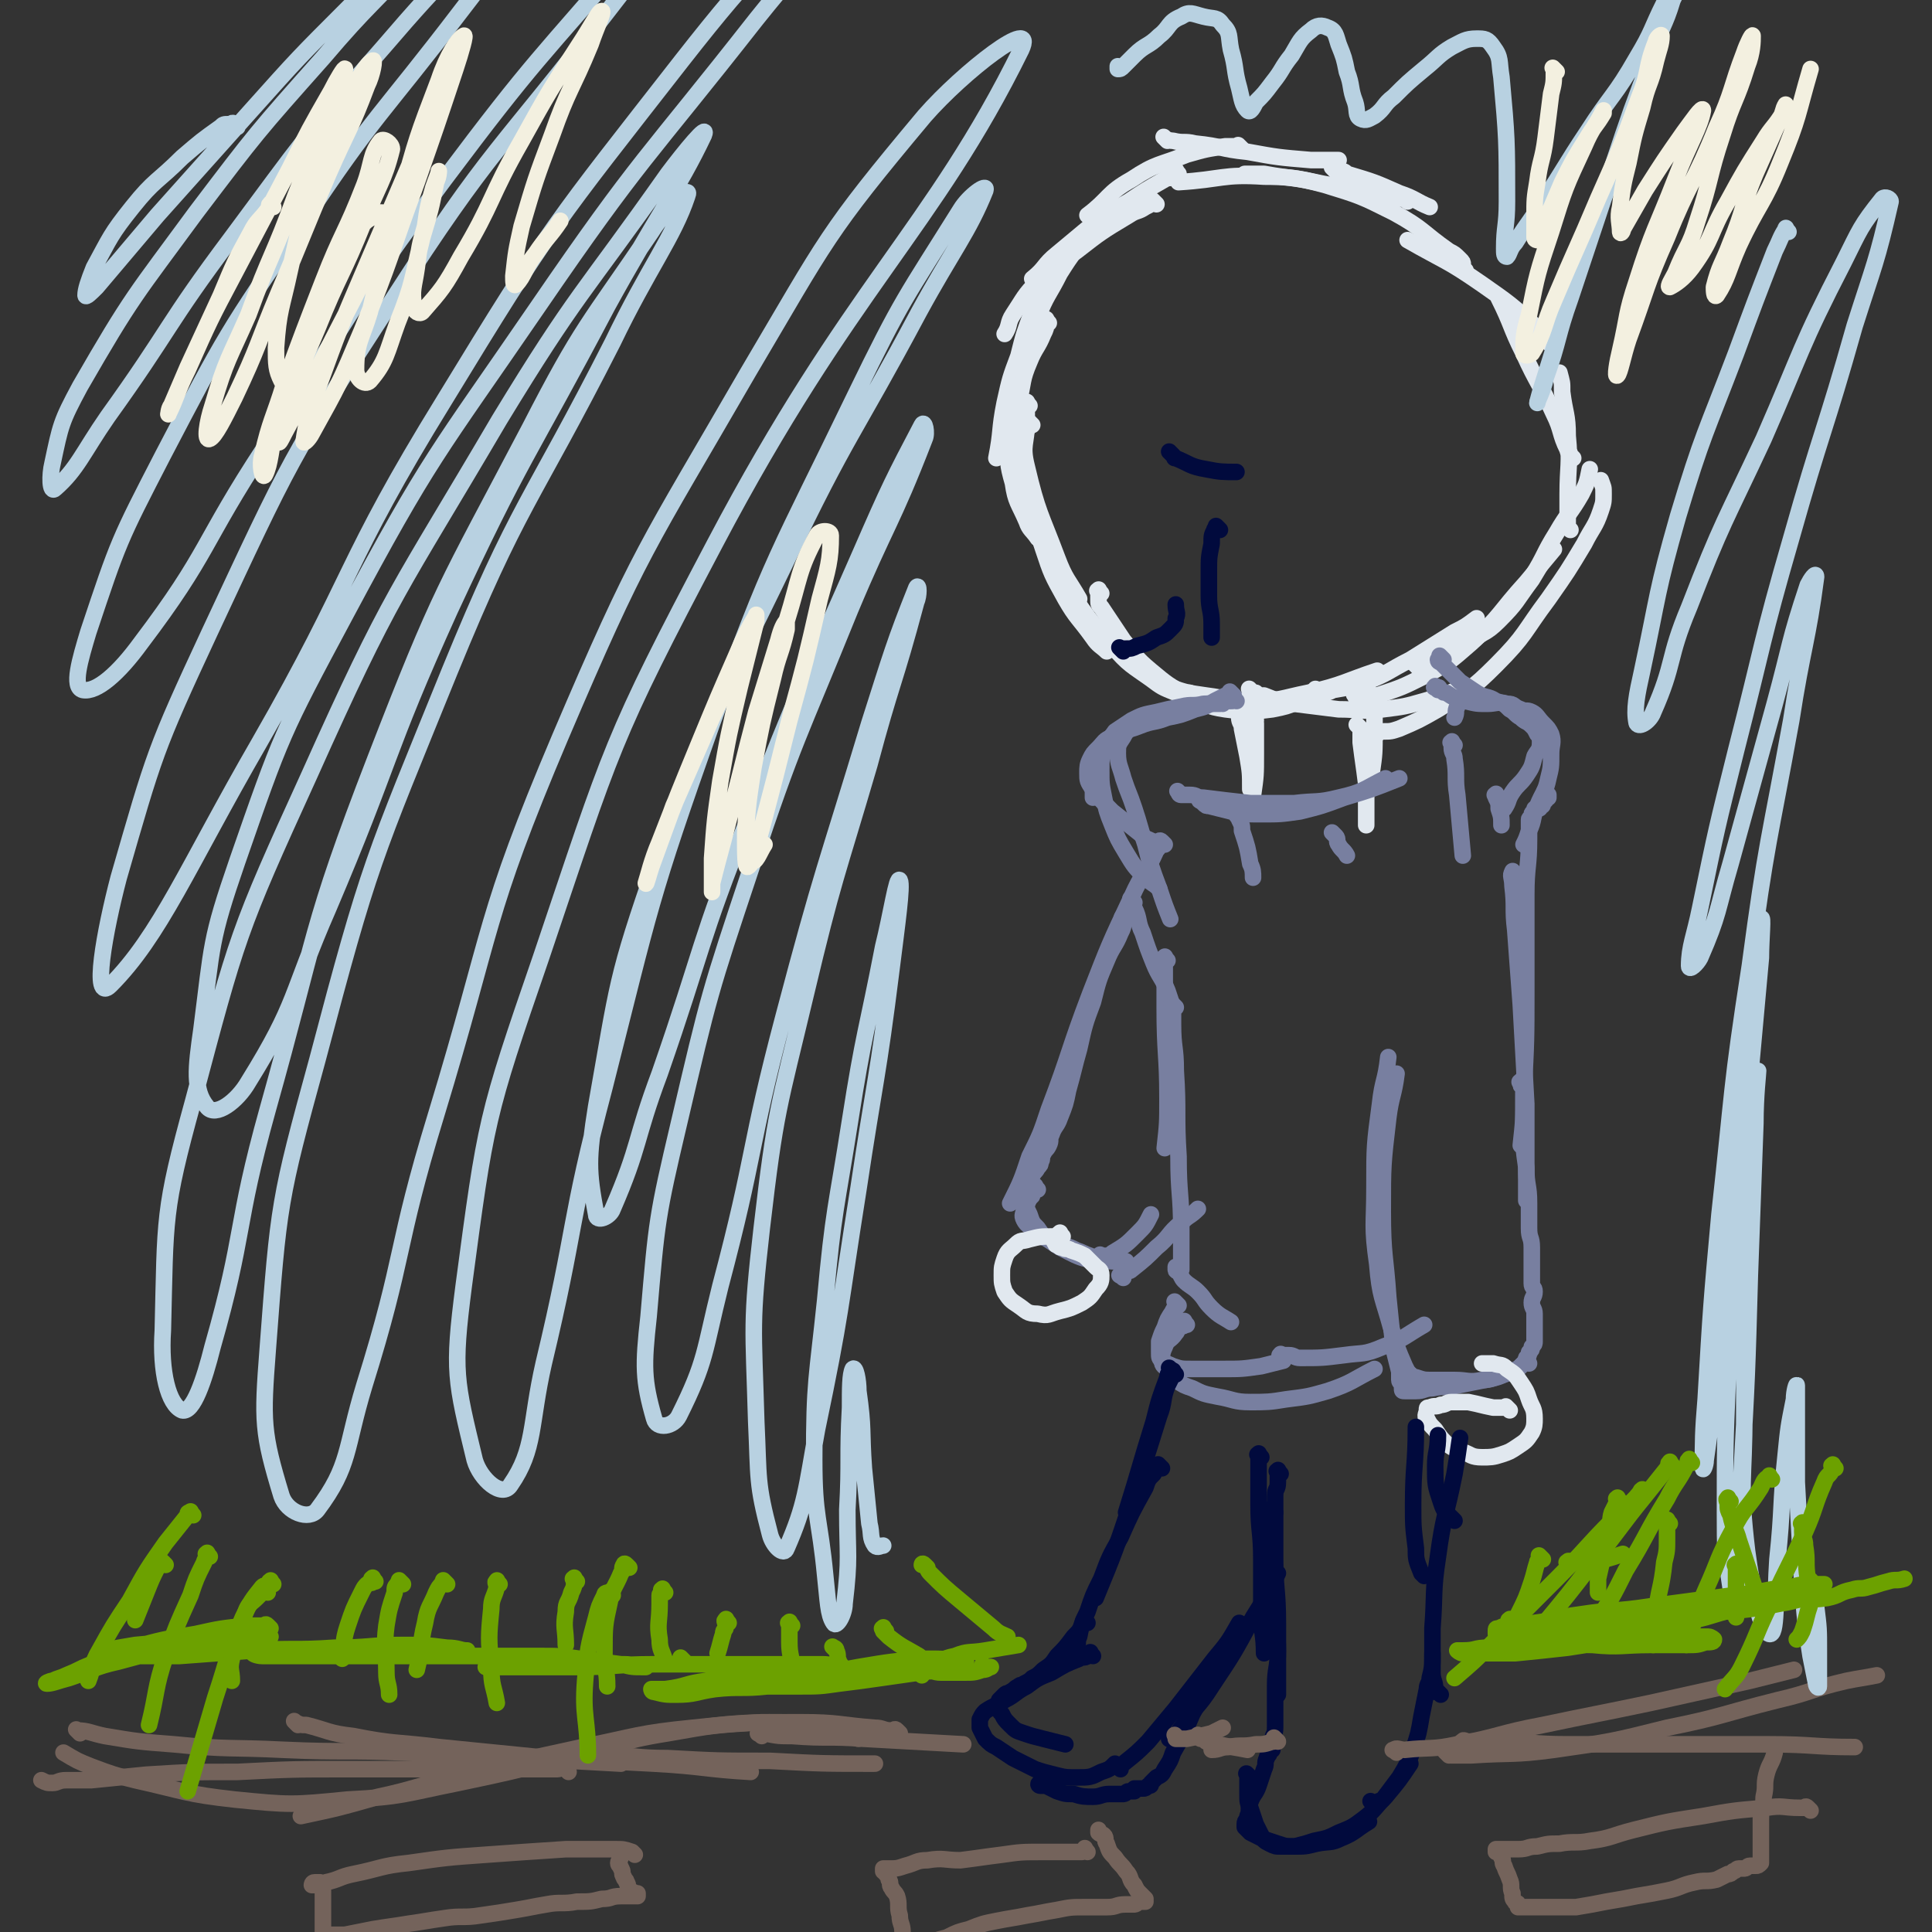 <svg viewBox='0 0 700 700' version='1.1' xmlns='http://www.w3.org/2000/svg' xmlns:xlink='http://www.w3.org/1999/xlink'><rect x="0" y="0" width="700" height="700" fill="#333333" stroke="none"/><g fill='none' stroke='#E1E8EF' stroke-width='6' stroke-linecap='round' stroke-linejoin='round'><path d='M450,54c-1,-1 -1,-1 -1,-1 -1,-1 0,0 0,0 0,0 0,0 -1,0 -2,0 -2,0 -4,0 -7,1 -7,1 -14,3 -10,4 -11,3 -20,9 -9,5 -8,7 -16,13 '/><path d='M427,63c-1,-1 -1,-2 -1,-1 -1,0 0,0 0,1 0,1 0,1 -1,1 -1,1 -2,0 -3,1 -7,4 -7,4 -13,8 -7,4 -7,4 -14,9 -6,5 -6,5 -12,10 -5,4 -4,5 -9,9 '/><path d='M419,74c-1,-1 -1,-1 -1,-1 -1,-1 0,0 0,0 -1,1 -1,1 -3,2 -3,2 -3,1 -6,3 -10,6 -10,6 -19,13 -7,5 -8,5 -14,11 -5,5 -5,6 -9,12 -2,3 -1,4 -3,7 '/><path d='M396,84c-1,-1 -1,-2 -1,-1 -1,0 -1,0 -1,1 -5,8 -5,7 -10,15 -4,8 -5,8 -8,16 -4,12 -3,12 -6,24 '/><path d='M382,100c-1,-1 -1,-2 -1,-1 -1,0 -1,0 -1,1 0,2 0,2 -1,3 -2,5 -3,5 -5,10 -3,8 -3,8 -5,16 -3,8 -3,8 -5,17 -2,10 -1,10 -3,20 '/><path d='M380,117c-1,-1 -1,-2 -1,-1 -1,0 0,0 0,1 0,2 0,2 -1,4 -2,5 -3,5 -5,10 -3,7 -2,7 -4,15 -2,7 -3,7 -3,14 -1,7 -1,8 1,15 1,7 2,7 5,14 1,3 2,3 4,6 '/><path d='M373,147c-1,-1 -1,-2 -1,-1 -1,0 0,0 0,1 0,1 0,1 0,2 0,2 0,2 0,4 0,8 -2,8 0,16 4,17 5,17 11,33 3,8 4,8 8,15 '/><path d='M374,154c-1,-1 -1,-1 -1,-1 -1,-1 0,0 0,0 0,1 -1,1 -1,3 -1,2 -1,2 -1,5 0,9 0,10 2,19 2,10 2,10 5,19 3,9 3,9 8,18 4,7 5,7 10,14 2,3 3,3 5,5 '/><path d='M373,180c-1,-1 -1,-1 -1,-1 -1,-1 0,0 0,0 0,0 0,1 0,1 0,2 0,2 1,4 2,6 1,6 4,12 5,10 5,10 11,19 7,10 7,10 15,19 6,7 7,7 14,12 4,3 4,3 9,5 2,1 3,0 5,0 '/><path d='M399,215c-1,-1 -1,-2 -1,-1 -1,0 0,0 0,1 0,1 0,1 0,2 0,2 0,2 1,3 4,6 4,6 8,12 5,6 4,6 10,11 6,5 6,5 13,9 7,3 7,4 14,5 8,1 9,1 17,0 5,-1 5,-1 10,-3 '/><path d='M421,248c-1,-1 -1,-1 -1,-1 -1,-1 0,0 0,0 1,1 0,1 1,1 1,1 1,1 3,1 6,2 6,2 13,3 8,1 8,2 16,2 11,0 11,-1 21,-3 13,-3 13,-4 25,-8 '/><path d='M454,251c-1,-1 -1,-1 -1,-1 -1,-1 0,0 0,0 1,1 1,1 2,1 1,1 1,1 3,1 5,2 5,2 11,3 8,1 8,1 16,2 8,0 8,1 16,0 8,-1 8,-1 15,-3 7,-2 7,-2 14,-5 '/><path d='M478,251c-1,-1 -2,-2 -1,-1 0,0 1,1 2,1 2,0 2,0 4,-1 6,-1 6,-1 12,-3 8,-3 8,-4 16,-8 8,-5 8,-5 16,-10 4,-2 4,-2 8,-5 '/><path d='M514,242c-1,-1 -1,-1 -1,-1 -1,-1 0,0 0,0 1,0 1,-1 2,-1 2,-1 2,0 4,-1 6,-3 6,-3 12,-6 6,-4 7,-3 12,-8 7,-7 6,-7 12,-15 3,-5 3,-5 6,-10 '/><path d='M492,253c-1,-1 -2,-2 -1,-1 0,0 0,1 1,1 1,0 1,0 2,0 3,0 3,0 5,-1 9,-3 9,-3 17,-7 9,-5 9,-5 17,-12 11,-10 10,-11 20,-22 5,-6 5,-6 10,-12 '/><path d='M499,266c-1,-1 -2,-1 -1,-1 0,-1 1,0 3,0 3,0 3,0 6,-1 7,-3 7,-3 14,-7 11,-7 12,-7 21,-16 11,-11 10,-12 19,-24 7,-10 7,-10 13,-20 3,-6 4,-6 6,-12 1,-3 1,-3 1,-6 0,-3 0,-2 -1,-5 '/><path d='M531,234c-1,-1 -2,-1 -1,-1 0,-1 0,0 1,0 0,0 1,0 1,0 2,-1 2,-1 3,-2 5,-4 5,-4 9,-8 6,-7 6,-7 11,-14 5,-8 4,-8 9,-16 4,-7 5,-7 9,-14 2,-4 2,-4 3,-9 '/><path d='M569,192c-1,-1 -1,-1 -1,-1 -1,-1 0,-1 0,-1 0,-2 0,-2 0,-4 0,-3 0,-3 0,-7 0,-10 1,-11 0,-21 0,-8 -1,-8 -2,-16 0,-4 0,-3 -1,-7 '/><path d='M570,166c-1,-1 -1,-1 -1,-1 -1,-1 0,0 0,0 0,0 0,0 0,0 0,-1 -1,-1 -1,-2 -3,-6 -2,-7 -5,-13 -5,-11 -6,-11 -11,-22 -5,-10 -4,-10 -9,-20 '/><path d='M562,125c-1,-1 -1,-1 -1,-1 -1,-1 -1,-1 -1,-2 -2,-2 -2,-2 -4,-4 -9,-8 -9,-8 -19,-15 -13,-9 -13,-8 -27,-16 '/><path d='M531,98c-1,-1 -1,-1 -1,-1 -1,-1 0,-1 0,-1 0,-1 0,-1 -1,-2 -2,-2 -2,-2 -4,-3 -10,-7 -9,-8 -20,-14 -12,-6 -12,-6 -25,-10 -11,-3 -11,-2 -22,-4 -3,0 -3,0 -7,0 '/><path d='M510,73c-1,-1 -1,-1 -1,-1 -1,-1 -1,0 -1,0 -2,0 -2,-1 -4,-1 -8,-2 -8,-2 -16,-3 -15,-2 -15,-4 -30,-4 -15,-1 -15,1 -31,2 '/><path d='M423,51c-1,-1 -2,-2 -1,-1 0,0 1,1 3,1 4,1 4,0 8,1 10,1 9,2 19,3 11,2 11,2 23,3 5,0 5,0 10,0 '/><path d='M484,62c-1,-1 -2,-2 -1,-1 0,0 0,0 1,1 0,0 1,0 1,0 2,0 2,0 3,1 10,3 10,3 19,7 6,2 6,3 11,5 '/></g>
<g fill='none' stroke='#010A3D' stroke-width='6' stroke-linecap='round' stroke-linejoin='round'><path d='M442,192c-1,-1 -1,-1 -1,-1 -1,-1 0,0 0,0 0,1 -1,0 -1,1 -1,2 -1,2 -1,5 -1,5 -1,5 -1,10 0,4 0,5 0,9 0,5 1,5 1,10 0,2 0,3 0,5 '/><path d='M425,165c-1,-1 -2,-2 -1,-1 0,0 0,0 1,1 1,1 0,1 1,1 5,2 5,3 11,4 5,1 6,1 11,1 '/><path d='M407,236c-1,-1 -1,-1 -1,-1 -1,-1 0,0 0,0 0,0 1,0 1,0 0,0 0,0 0,0 1,0 1,0 1,0 2,0 2,0 4,-1 4,-1 4,-1 7,-3 3,-1 3,-1 5,-3 2,-2 2,-2 2,-4 1,-2 0,-2 0,-5 '/></g>
<g fill='none' stroke='#E1E8EF' stroke-width='6' stroke-linecap='round' stroke-linejoin='round'><path d='M455,261c-1,-1 -2,-1 -1,-1 0,-1 1,0 1,0 0,0 -1,0 -1,0 0,0 0,1 0,1 0,1 1,0 1,1 0,1 0,1 0,2 0,5 0,5 0,9 0,8 0,8 -1,15 '/><path d='M449,258c-1,-1 -2,-1 -1,-1 0,-1 1,0 1,0 0,0 0,1 0,1 0,1 0,1 0,2 0,2 1,2 1,4 1,5 1,5 2,10 1,6 1,6 1,12 '/><path d='M498,253c-1,-1 -1,-2 -1,-1 -1,0 0,0 0,1 1,2 1,1 1,3 0,4 0,5 0,9 0,8 0,8 -1,15 '/><path d='M493,264c-1,-1 -1,-1 -1,-1 -1,-1 0,0 0,0 1,1 1,1 1,2 0,2 0,2 0,4 1,8 1,7 2,15 0,7 0,8 0,15 '/></g>
<g fill='none' stroke='#787FA0' stroke-width='6' stroke-linecap='round' stroke-linejoin='round'><path d='M428,288c-1,-1 -2,-2 -1,-1 0,0 0,1 1,1 1,0 2,0 3,0 3,0 2,1 5,1 8,1 8,1 17,2 8,0 8,0 16,0 8,-1 8,0 16,-2 9,-2 9,-3 17,-7 '/><path d='M436,291c-1,-1 -2,-1 -1,-1 0,-1 1,0 1,0 0,0 0,1 0,1 1,1 1,1 2,1 4,1 4,1 8,2 5,1 5,1 11,1 7,0 7,0 14,-1 8,-2 8,-2 16,-5 10,-3 10,-3 20,-7 '/><path d='M521,250c-1,-1 -2,-1 -1,-1 0,-1 0,0 1,0 1,0 0,1 1,1 1,1 1,1 2,1 3,2 3,2 7,3 4,1 4,1 8,1 3,0 4,-1 7,0 3,0 2,1 5,2 2,1 2,0 4,1 2,1 2,2 4,4 2,2 2,2 3,4 1,3 0,4 0,7 0,5 0,5 -1,9 -1,5 -2,5 -4,10 -2,4 -1,5 -3,9 -1,3 -1,3 -2,5 '/><path d='M523,239c-1,-1 -1,-1 -1,-1 -1,-1 0,0 0,0 0,1 -1,1 -1,1 0,1 1,1 1,1 1,1 1,1 1,1 3,3 3,3 6,6 3,2 3,2 6,4 3,2 4,1 7,3 3,1 3,1 5,3 2,1 2,2 4,3 2,2 2,1 4,3 1,1 1,1 2,3 1,1 1,2 1,3 0,3 -1,3 -2,5 -1,4 -1,4 -3,7 -2,3 -3,3 -5,6 -2,3 -1,3 -3,6 '/><path d='M447,252c-1,-1 -1,-1 -1,-1 -1,-1 0,0 0,0 0,0 0,1 0,1 0,0 0,0 -1,0 0,0 -1,0 -1,0 -2,1 -2,1 -4,2 -3,2 -3,2 -7,3 -5,2 -5,2 -10,3 -5,2 -5,1 -10,3 -5,2 -5,1 -10,4 -3,1 -3,2 -5,4 -2,2 -2,2 -3,4 -1,2 -1,3 -1,5 0,3 0,3 2,6 3,4 3,4 7,8 5,4 5,4 10,8 2,2 3,2 5,3 '/><path d='M448,254c-1,-1 -1,-1 -1,-1 -1,-1 0,0 0,0 0,1 0,1 -1,1 -1,0 -1,0 -2,0 -4,0 -4,1 -8,1 -4,1 -4,0 -8,1 -5,1 -5,1 -9,2 -5,1 -5,1 -9,3 -3,2 -3,2 -6,4 -2,3 -3,3 -4,6 -1,4 -1,4 -1,8 0,5 0,5 1,10 1,5 1,5 3,10 2,5 2,5 5,10 3,5 3,5 7,9 2,2 3,2 5,4 '/><path d='M443,255c-1,-1 -1,-2 -1,-1 -1,0 0,1 0,1 0,0 -1,0 -2,0 -3,0 -3,0 -5,1 -4,1 -4,1 -8,2 -4,1 -4,1 -8,2 -4,1 -4,1 -8,3 -2,1 -3,2 -4,4 -2,3 -2,3 -2,6 0,4 1,5 2,9 2,6 2,5 4,11 2,6 2,7 4,13 2,8 2,8 5,16 2,6 2,6 4,11 '/><path d='M449,295c-1,-1 -1,-2 -1,-1 -1,0 0,0 0,1 0,1 1,1 1,2 1,2 1,2 1,4 2,6 2,6 3,12 1,2 1,3 1,5 '/><path d='M484,303c-1,-1 -2,-2 -1,-1 0,0 0,0 1,1 1,1 0,2 1,3 1,2 2,2 3,4 '/><path d='M527,270c-1,-1 -1,-2 -1,-1 -1,0 0,0 0,1 0,0 0,1 0,1 0,2 1,2 1,4 1,6 0,7 1,13 1,11 1,11 2,22 '/><path d='M543,289c-1,-1 -1,-2 -1,-1 -1,0 0,0 0,1 1,2 1,2 1,4 1,3 1,3 1,6 '/><path d='M530,254c-1,-1 -1,-2 -1,-1 -1,0 0,0 0,1 0,1 -1,1 -1,2 -1,2 0,2 -1,4 '/><path d='M396,284c-1,-1 -1,-2 -1,-1 -1,0 0,0 0,1 1,2 1,1 1,3 0,1 0,1 0,2 '/><path d='M561,288c-1,-1 -2,-2 -1,-1 0,0 0,0 1,1 0,0 0,1 0,1 0,0 -1,0 -1,0 0,0 0,1 0,1 0,0 -1,0 -1,0 0,0 0,1 0,1 0,1 0,1 -1,1 0,1 0,1 -1,1 0,0 -1,0 -1,0 0,0 0,1 0,1 0,1 -1,0 -1,1 0,0 0,1 0,1 0,1 -1,0 -1,1 0,3 0,4 0,7 0,10 -1,10 -1,20 0,17 0,17 0,34 0,19 0,19 -1,38 0,10 0,10 -1,19 '/><path d='M549,317c-1,-1 -1,-2 -1,-1 -1,1 0,2 0,5 1,8 0,8 1,16 1,14 1,13 2,27 1,18 1,18 2,36 0,17 0,18 0,35 '/><path d='M552,393c-1,-1 -1,-2 -1,-1 -1,0 0,0 0,1 0,1 1,0 1,1 0,2 0,2 0,4 0,5 0,5 0,10 0,8 0,8 1,15 0,7 1,6 1,13 0,4 0,5 0,9 0,4 1,3 1,7 0,2 0,3 0,5 0,2 0,2 0,4 0,2 0,2 0,4 0,2 1,1 1,3 0,2 -1,2 -1,4 0,2 1,2 1,4 0,2 0,2 0,4 0,2 0,2 0,4 0,1 0,1 0,2 0,1 0,1 -1,2 0,1 0,1 -1,2 0,1 0,1 -1,2 0,1 0,1 -1,2 -1,1 -1,1 -2,2 -2,1 -2,1 -5,2 -4,1 -4,2 -8,2 -5,1 -5,0 -10,0 -4,0 -4,0 -8,0 -3,0 -3,0 -6,-1 -1,0 -1,0 -2,-1 '/><path d='M554,494c-1,-1 -1,-2 -1,-1 -1,0 0,1 -1,1 -2,2 -2,2 -5,3 -4,2 -4,2 -9,3 -5,1 -5,1 -10,2 -4,1 -5,0 -9,1 -3,0 -3,1 -6,1 -1,0 -1,0 -3,0 0,0 -1,0 -1,0 -1,0 -1,0 -1,-1 0,0 0,-1 0,-1 0,-1 -1,-1 -1,-2 0,-1 0,-2 0,-3 -1,-4 -1,-4 -2,-8 -1,-9 -1,-9 -2,-19 -1,-15 -2,-15 -2,-31 0,-17 0,-17 2,-34 1,-8 2,-8 3,-16 '/><path d='M512,500c-1,-1 -1,-1 -1,-1 -1,-1 0,-1 0,-1 -1,-1 -1,-1 -2,-3 -3,-7 -3,-7 -5,-14 -3,-11 -4,-11 -5,-23 -2,-14 -1,-14 -1,-28 0,-15 0,-15 2,-30 1,-9 2,-8 3,-17 '/><path d='M411,327c-1,-1 -1,-1 -1,-1 -1,-1 0,0 0,0 0,0 0,1 0,1 0,1 1,1 1,2 2,4 1,5 3,9 2,6 2,6 4,11 2,5 3,5 5,10 1,3 1,3 2,6 '/><path d='M423,348c-1,-1 -1,-2 -1,-1 -1,0 0,0 0,1 0,1 0,2 0,3 0,7 0,7 0,14 0,17 1,17 1,33 0,9 0,9 -1,18 '/><path d='M426,365c-1,-1 -1,-1 -1,-1 -1,-1 0,0 0,0 0,1 0,1 0,2 0,3 0,3 0,5 0,9 1,8 1,17 1,15 0,16 1,31 0,14 1,13 1,27 0,6 0,6 0,12 0,1 0,1 0,2 0,0 0,0 0,0 0,0 0,0 -1,0 0,0 -1,0 -1,0 0,0 0,-1 0,-1 0,0 0,1 0,1 0,1 1,0 1,1 1,1 1,2 2,3 2,2 3,2 5,4 3,3 2,3 5,6 3,3 4,3 7,5 '/><path d='M427,473c-1,-1 -1,-1 -1,-1 -1,-1 0,0 0,0 0,1 0,1 0,2 0,1 -1,0 -1,1 -2,3 -2,3 -3,6 -1,2 -1,2 -2,5 0,2 0,2 0,4 0,2 0,2 1,3 1,1 2,1 4,2 3,1 3,1 7,1 5,0 6,0 11,0 7,0 7,0 14,-1 4,-1 4,-1 8,-2 '/><path d='M430,480c-1,-1 -1,-2 -1,-1 -1,0 0,0 0,1 0,1 -1,0 -2,1 -1,1 0,1 -1,2 -2,3 -3,2 -4,5 -1,2 -1,3 -1,5 0,2 1,2 2,3 1,2 1,3 3,4 3,2 3,2 6,3 4,2 4,2 9,3 6,1 6,2 12,2 6,0 7,0 13,-1 8,-1 8,-1 15,-3 9,-3 9,-4 17,-8 '/><path d='M465,492c-1,-1 -2,-1 -1,-1 0,-1 0,0 1,0 1,0 1,0 2,0 2,0 2,1 4,1 8,0 8,0 16,-1 7,-1 7,0 14,-3 8,-3 8,-4 15,-8 '/><path d='M422,306c-1,-1 -1,-1 -1,-1 -1,-1 -1,0 -1,0 0,0 0,1 0,1 0,1 0,1 -1,2 -4,9 -5,8 -9,17 -8,17 -8,17 -15,35 -8,21 -7,21 -15,42 -3,9 -3,9 -7,17 -3,9 -3,9 -7,17 '/><path d='M408,333c-1,-1 -1,-2 -1,-1 -1,0 0,1 0,2 0,2 0,2 -1,4 -2,5 -3,5 -5,10 -3,7 -3,7 -5,15 -3,8 -3,8 -5,17 -2,7 -2,8 -4,15 -1,5 -1,5 -3,10 -1,3 -2,3 -3,6 -1,2 0,2 -1,4 -1,2 -1,1 -2,3 -1,1 0,2 -1,3 0,1 0,1 -1,2 -1,2 -1,1 -2,3 -1,1 -1,1 -1,3 0,1 0,1 0,2 0,2 0,2 0,3 0,1 -1,1 -1,2 0,2 0,2 1,4 1,3 1,3 3,5 2,3 2,3 5,5 3,2 3,2 7,4 4,2 5,2 9,3 '/><path d='M376,431c-1,-1 -1,-2 -1,-1 -1,0 0,1 0,1 0,0 -1,0 -1,0 0,1 0,1 0,2 0,1 -1,0 -1,1 -1,1 0,1 -1,2 0,1 -1,1 -1,2 0,2 -1,2 0,4 1,2 2,2 4,4 2,2 2,2 5,3 2,1 3,1 5,2 3,1 3,1 5,2 3,1 2,1 5,2 2,1 3,0 5,1 2,0 1,1 3,1 2,0 2,0 4,0 1,0 1,0 1,0 '/><path d='M400,456c-1,-1 -1,-1 -1,-1 -1,-1 0,0 0,0 0,0 1,0 1,0 2,0 2,0 3,-1 5,-3 5,-3 9,-7 3,-3 3,-3 5,-7 '/><path d='M407,463c-1,-1 -2,-1 -1,-1 0,-1 0,0 1,0 1,0 0,-1 1,-1 1,-1 1,0 2,-1 5,-4 5,-4 9,-8 5,-4 4,-5 9,-9 3,-3 3,-2 6,-5 '/></g>
<g fill='none' stroke='#E1E8EF' stroke-width='6' stroke-linecap='round' stroke-linejoin='round'><path d='M385,448c-1,-1 -1,-2 -1,-1 -1,0 0,0 0,1 0,0 0,0 0,0 0,0 0,0 0,0 -1,-1 -1,0 -2,0 0,0 -1,0 -1,0 -4,0 -4,0 -8,1 -3,1 -3,0 -5,2 -2,2 -3,2 -4,5 -1,3 -1,3 -1,6 0,3 0,3 1,6 2,3 2,3 5,5 3,2 3,3 7,3 4,1 4,0 8,-1 4,-1 4,-1 8,-3 3,-2 3,-2 5,-5 2,-2 2,-3 2,-5 0,-2 -1,-2 -2,-3 -2,-2 -2,-2 -4,-4 -2,-1 -2,-1 -5,-2 -1,-1 -2,0 -3,-1 -1,0 -1,0 -2,-1 -1,0 0,0 -1,-1 '/><path d='M547,511c-1,-1 -1,-1 -1,-1 -1,-1 0,0 0,0 -1,0 -1,0 -2,0 -1,0 -2,0 -3,0 -5,-1 -4,-1 -9,-2 -3,0 -3,0 -6,0 -2,0 -2,1 -4,1 -2,1 -2,0 -4,1 -1,0 -1,0 -1,1 0,1 -1,2 0,3 1,2 1,2 3,4 2,3 2,3 4,5 3,2 3,2 6,3 3,1 3,2 7,2 3,0 4,0 7,-1 3,-1 3,-1 6,-3 3,-2 3,-2 5,-5 1,-2 1,-3 1,-5 0,-4 -1,-4 -2,-7 -1,-3 -1,-3 -3,-6 -2,-3 -2,-3 -5,-5 -2,-2 -2,-1 -5,-2 -1,0 -1,0 -3,0 0,0 0,0 -1,0 '/></g>
<g fill='none' stroke='#010A3D' stroke-width='6' stroke-linecap='round' stroke-linejoin='round'><path d='M425,497c-1,-1 -1,-1 -1,-1 -1,-1 0,0 0,0 0,0 0,0 0,0 0,2 -1,1 -1,3 -3,8 -3,8 -5,16 -5,16 -5,17 -10,33 '/><path d='M426,498c-1,-1 -1,-2 -1,-1 -1,0 0,0 0,1 -1,2 -1,2 -2,4 -2,5 -1,6 -3,11 -5,16 -5,16 -10,31 -6,18 -6,18 -13,35 '/><path d='M421,532c-1,-1 -1,-1 -1,-1 -1,-1 0,0 0,0 -1,1 -1,1 -2,3 -2,2 -2,2 -3,5 -5,9 -5,9 -9,18 -4,7 -4,7 -7,15 -3,6 -3,6 -5,12 -2,4 -2,4 -3,9 -1,2 0,2 -1,4 '/><path d='M394,588c-1,-1 -1,-2 -1,-1 -1,0 0,1 -1,2 -1,2 -1,2 -3,4 -3,4 -3,4 -6,7 -2,3 -2,3 -5,5 -2,2 -2,2 -4,3 -1,1 -1,1 -3,2 -1,1 -1,0 -2,1 -2,1 -1,1 -3,2 -1,1 -1,0 -2,1 -1,1 -1,1 -2,2 0,1 0,1 0,2 0,2 0,2 1,3 1,2 1,2 3,4 2,2 2,2 5,3 3,1 3,1 7,2 4,1 4,1 8,2 '/><path d='M396,600c-1,-1 -1,-2 -1,-1 -1,0 0,1 -1,1 -1,1 -2,0 -3,1 -5,2 -5,2 -10,5 -5,2 -5,2 -9,5 -4,2 -4,3 -8,5 -3,2 -4,2 -7,4 -1,1 -1,1 -2,3 0,1 0,2 0,3 1,2 1,2 2,4 2,2 2,2 4,3 3,2 3,2 6,4 4,2 4,2 8,4 3,1 3,1 7,2 4,1 4,1 8,1 5,0 5,0 9,-2 3,-1 3,-1 5,-3 '/><path d='M378,647c-1,-1 -1,-2 -1,-1 -1,0 -1,1 0,1 1,0 1,0 2,0 2,1 2,1 4,2 3,1 3,1 6,1 3,1 4,1 7,1 3,0 3,-1 6,-1 2,0 3,0 5,0 1,0 1,-1 2,-1 1,0 1,0 2,0 0,0 0,-1 0,-1 0,0 1,0 1,0 0,0 0,0 0,0 1,0 1,0 1,0 1,0 1,0 1,0 1,0 1,0 2,-1 1,0 1,0 1,-1 1,-1 1,-1 2,-2 2,-1 2,-1 3,-3 2,-3 2,-3 3,-6 4,-7 4,-7 7,-14 6,-11 6,-11 11,-23 '/><path d='M406,641c-1,-1 -2,-1 -1,-1 0,-1 1,0 2,-1 5,-4 5,-4 9,-8 5,-6 5,-6 10,-12 7,-9 7,-9 14,-18 5,-6 5,-6 9,-13 '/><path d='M425,631c-1,-1 -2,-1 -1,-1 0,-1 1,0 2,-1 1,-1 1,-2 2,-3 5,-8 6,-7 11,-15 8,-12 8,-12 15,-25 5,-8 5,-8 9,-16 '/><path d='M457,528c-1,-1 -1,-2 -1,-1 -1,0 0,0 0,1 0,2 0,2 0,4 0,7 0,7 0,13 0,10 1,10 1,20 0,9 0,10 0,19 0,8 1,8 1,15 '/><path d='M464,534c-1,-1 -1,-2 -1,-1 -1,0 0,0 0,1 0,1 0,2 0,3 0,3 -1,2 -1,5 0,11 0,11 0,22 0,12 1,12 1,24 0,13 0,13 0,26 '/><path d='M462,548c-1,-1 -1,-1 -1,-1 -1,-1 0,0 0,0 0,0 0,1 0,1 0,2 0,2 0,4 0,7 0,7 0,13 0,9 0,9 1,18 0,8 1,8 1,15 0,7 -1,6 -1,13 0,4 0,5 0,9 0,3 0,3 0,6 0,3 -1,2 -1,5 0,1 0,1 0,2 0,1 0,1 0,1 0,0 -1,0 -1,0 0,0 0,1 0,1 0,1 -1,1 -1,2 -1,2 0,2 -1,4 -1,3 -1,3 -2,6 -1,3 -2,3 -3,6 -1,2 0,3 -1,5 0,2 -1,1 -1,3 0,0 0,1 0,1 1,1 1,1 2,2 2,1 2,1 4,2 3,1 3,1 6,2 3,1 3,1 6,1 4,0 4,0 8,-1 5,-1 5,0 9,-2 5,-2 5,-3 10,-6 '/><path d='M453,644c-1,-1 -1,-1 -1,-1 -1,-1 0,0 0,0 0,0 0,1 0,1 0,1 0,1 0,1 0,3 0,3 0,5 0,3 0,3 1,5 1,3 1,3 2,6 1,2 1,2 2,4 1,2 1,2 3,3 2,1 2,1 4,1 2,0 3,0 5,0 4,-1 4,-1 7,-2 5,-1 5,-1 9,-3 5,-2 5,-2 9,-5 4,-3 4,-4 8,-8 5,-6 5,-6 9,-12 '/><path d='M498,654c-1,-1 -1,-1 -1,-1 -1,-1 0,0 0,0 1,1 1,1 1,1 1,0 0,-1 1,-1 1,-1 1,0 2,-1 3,-4 3,-4 6,-8 3,-5 3,-5 5,-10 2,-6 2,-6 3,-12 1,-5 1,-5 2,-10 0,-2 1,-2 1,-4 1,-4 1,-4 1,-9 '/><path d='M522,614c-1,-1 -1,-1 -1,-1 -1,-1 -1,0 -1,0 0,0 0,-1 0,-1 0,-3 -1,-3 -1,-6 0,-8 0,-8 0,-16 1,-13 0,-13 2,-26 2,-15 3,-15 6,-30 1,-6 1,-6 2,-13 '/><path d='M516,571c-1,-1 -1,-1 -1,-1 -2,-5 -2,-5 -2,-9 -1,-8 -1,-8 -1,-16 0,-14 1,-14 1,-28 '/><path d='M527,551c-1,-1 -1,-1 -1,-1 -1,-1 0,0 0,0 0,0 0,0 0,0 0,0 -1,0 -1,-1 -2,-2 -2,-2 -3,-5 -2,-6 -2,-6 -2,-13 0,-5 1,-5 1,-11 '/></g>
<g fill='none' stroke='#74635B' stroke-width='6' stroke-linecap='round' stroke-linejoin='round'><path d='M506,635c-1,-1 -2,-1 -1,-1 1,-1 2,0 4,0 9,-1 10,0 19,-2 16,-3 15,-4 31,-7 19,-4 20,-4 39,-8 18,-4 18,-4 36,-8 8,-2 8,-2 16,-4 '/><path d='M525,636c-1,-1 -1,-1 -1,-1 -1,-1 0,0 0,0 1,1 1,1 2,1 3,0 4,0 7,0 15,-1 15,0 30,-2 21,-3 21,-3 41,-8 20,-4 20,-5 40,-10 13,-3 12,-4 25,-7 5,-1 6,-1 11,-2 '/><path d='M531,632c-1,-1 -2,-1 -1,-1 0,-1 1,0 2,0 5,0 5,0 10,0 13,0 13,1 26,1 18,0 18,0 36,0 19,0 19,0 37,0 16,0 16,1 31,1 '/><path d='M463,631c-1,-1 -1,-1 -1,-1 -1,-1 0,0 0,0 0,1 0,1 -1,1 -3,1 -3,1 -6,1 -5,1 -5,0 -10,1 -3,0 -3,1 -6,1 '/><path d='M427,630c-1,-1 -2,-2 -1,-1 0,0 1,1 1,1 0,0 0,0 -1,-1 0,0 0,0 0,0 0,1 0,1 0,1 2,0 2,0 4,0 5,-1 5,-1 9,-2 2,-1 2,-1 4,-2 '/><path d='M435,630c-1,-1 -2,-1 -1,-1 0,-1 0,0 1,0 1,1 1,1 2,2 2,1 2,1 4,1 5,1 6,1 11,2 '/><path d='M326,628c-1,-1 -1,-1 -1,-1 -1,-1 -1,0 -2,0 -3,0 -3,-1 -6,-1 -13,-1 -13,-2 -27,-2 -19,0 -20,0 -39,2 -20,2 -20,3 -40,7 -23,5 -23,5 -46,11 -14,3 -14,4 -28,7 -14,4 -14,4 -28,7 '/><path d='M311,630c-1,-1 -1,-1 -1,-1 -1,-1 -1,-1 -1,-1 -4,-1 -4,-2 -8,-2 -12,-2 -13,-2 -25,-2 -17,1 -17,1 -34,4 -19,3 -19,5 -38,9 -19,5 -19,5 -38,9 -20,4 -20,5 -40,6 -20,2 -21,2 -41,0 -18,-2 -18,-3 -36,-7 -8,-2 -8,-2 -16,-5 -5,-2 -5,-2 -10,-5 '/><path d='M206,642c-1,-1 -1,-1 -1,-1 -2,-1 -2,0 -3,0 -5,0 -5,0 -10,0 -13,0 -13,0 -26,0 -19,0 -20,0 -39,0 -21,0 -21,0 -41,1 -17,0 -17,0 -33,1 -10,1 -10,1 -20,2 -4,0 -5,0 -9,0 -3,0 -3,1 -5,1 -2,0 -2,0 -4,-1 '/><path d='M29,628c-1,-1 -2,-2 -1,-1 4,0 5,1 10,2 12,2 12,2 25,3 20,2 20,1 40,2 22,1 22,0 44,1 21,1 21,1 42,2 18,1 18,1 36,2 '/><path d='M108,625c-1,-1 -1,-1 -1,-1 -1,-1 0,0 0,0 2,1 2,1 4,1 8,2 8,3 17,4 15,3 15,2 31,4 20,2 20,2 40,4 19,1 19,1 38,2 18,1 18,2 35,3 '/><path d='M212,637c-1,-1 -1,-1 -1,-1 -1,-1 0,0 0,0 0,0 1,0 1,0 4,0 4,0 7,0 12,0 11,1 23,1 18,1 18,1 37,1 19,1 19,1 38,1 '/><path d='M276,629c-1,-1 -2,-1 -1,-1 0,-1 1,0 2,0 5,1 5,1 10,1 13,1 13,0 26,1 18,1 18,1 36,2 '/><path d='M230,672c-1,-1 -1,-1 -1,-1 -3,-1 -3,-1 -6,-1 -9,0 -9,0 -18,0 -15,1 -15,1 -29,2 -14,1 -14,1 -28,3 -10,1 -10,2 -20,4 -5,1 -5,2 -10,3 -2,1 -2,1 -4,1 0,0 -1,0 -1,0 0,0 0,-1 1,-1 0,0 1,0 1,0 1,0 1,0 1,0 0,0 0,1 0,1 0,1 1,0 1,1 0,1 0,2 0,3 0,3 0,3 0,5 0,2 0,2 0,4 0,2 0,2 0,3 0,1 0,1 0,1 0,1 0,1 0,1 1,0 1,0 2,0 3,0 3,0 6,0 5,-1 5,-1 10,-2 6,-1 7,-1 13,-2 7,-1 6,-1 13,-2 6,-1 7,0 13,-1 7,-1 7,-1 13,-2 6,-1 5,-1 11,-2 5,-1 6,0 11,-1 5,0 5,0 9,-1 4,0 3,-1 7,-1 1,0 2,0 3,0 1,0 1,0 2,0 1,0 1,0 1,0 0,0 0,-1 0,-1 0,0 0,0 -1,0 0,0 0,0 0,0 0,0 0,0 0,0 -1,-1 0,0 0,0 -1,0 -1,0 -2,-1 -1,-1 0,-2 -1,-3 0,-1 -1,-1 -1,-2 -1,-1 0,-2 -1,-3 0,-1 -1,-1 -1,-2 0,-1 1,-1 1,-3 '/><path d='M394,671c-1,-1 -1,-2 -1,-1 -1,0 0,1 -1,1 -1,0 -1,0 -2,0 -6,0 -6,0 -12,0 -8,0 -8,0 -15,1 -8,1 -7,1 -15,2 -6,0 -6,-1 -12,0 -4,0 -4,1 -8,2 -3,1 -3,1 -6,1 -1,0 -1,0 -2,0 0,0 0,1 0,1 0,0 0,0 0,0 1,1 1,0 1,1 1,1 1,1 1,2 1,1 0,2 1,3 1,2 1,1 2,3 1,3 0,4 1,7 0,3 1,3 1,6 0,3 0,3 0,6 0,1 0,1 0,2 0,1 1,1 1,1 0,0 0,0 0,0 2,0 2,0 3,-1 3,-1 2,-2 5,-3 3,-2 3,-2 7,-3 4,-2 4,-2 8,-3 5,-2 5,-2 10,-3 5,-1 6,-1 11,-2 6,-1 5,-1 11,-2 5,-1 5,-1 10,-1 4,0 4,0 8,0 4,0 3,-1 7,-1 1,0 2,0 3,0 1,0 1,-1 2,-1 1,0 1,0 2,0 0,0 0,-1 0,-1 -1,-1 -1,-1 -2,-2 -1,-1 -1,-1 -2,-3 -2,-2 -1,-3 -3,-5 -2,-3 -2,-2 -4,-5 -2,-2 -2,-2 -3,-5 -1,-1 0,-2 -1,-3 -1,-1 -1,0 -2,-1 0,0 0,0 0,-1 '/><path d='M656,656c-1,-1 -1,-1 -1,-1 -1,-1 -1,0 -1,0 -1,0 -1,0 -2,0 -6,0 -6,-1 -12,0 -12,1 -12,1 -23,3 -13,2 -13,2 -25,5 -8,2 -8,3 -16,4 -5,1 -6,0 -11,1 -4,0 -4,0 -8,1 -4,0 -3,1 -7,1 -2,0 -2,0 -5,0 -1,0 -1,0 -3,0 0,0 0,0 0,0 0,1 0,1 0,1 0,0 1,0 1,0 1,1 1,1 1,2 1,1 0,2 1,3 1,3 1,2 2,5 1,2 0,3 1,5 0,2 0,2 1,3 0,1 1,0 1,1 0,0 0,1 0,1 2,0 3,0 5,0 3,0 3,0 6,0 5,0 5,0 10,0 6,-1 6,-1 11,-2 6,-1 6,-1 11,-2 6,-1 6,-1 11,-2 5,-1 5,-2 10,-3 4,-1 4,0 8,-1 2,-1 2,-1 4,-2 1,0 1,0 2,-1 1,0 1,-1 2,-1 1,0 1,0 2,0 1,0 1,-1 2,-1 1,0 1,0 2,0 1,0 1,0 2,-1 0,0 0,0 0,-1 0,0 0,0 0,-1 0,-1 0,-1 0,-2 0,-2 0,-2 0,-5 0,-3 0,-4 0,-7 0,-4 1,-4 1,-8 1,-4 0,-4 1,-8 1,-4 2,-4 3,-8 '/></g>
<g fill='none' stroke='#B8D1E1' stroke-width='6' stroke-linecap='round' stroke-linejoin='round'><path d='M86,46c-1,-1 -1,-1 -1,-1 -1,-1 -1,0 -1,0 0,0 -1,0 -1,0 -2,0 -2,0 -3,1 -7,5 -7,5 -14,11 -9,9 -10,8 -18,18 -8,10 -8,11 -14,22 -2,5 -3,8 -3,10 0,1 2,-1 4,-3 11,-13 11,-13 22,-26 17,-19 17,-19 34,-38 17,-19 17,-19 35,-37 14,-14 14,-15 28,-28 6,-6 7,-6 13,-10 0,0 0,1 0,1 -7,8 -7,8 -14,16 -18,20 -19,19 -36,39 -24,27 -24,27 -46,56 -22,30 -23,30 -42,63 -7,13 -7,14 -10,28 -1,4 -1,11 1,9 8,-7 10,-13 19,-26 23,-32 21,-33 45,-65 26,-35 26,-36 55,-69 24,-28 25,-27 51,-53 11,-11 16,-17 22,-20 2,-1 -2,6 -6,11 -19,25 -20,24 -39,49 -29,38 -31,37 -57,76 -28,41 -28,41 -51,85 -16,31 -16,31 -27,64 -3,10 -6,20 -2,21 5,1 13,-6 21,-17 25,-33 22,-36 45,-71 32,-49 30,-50 65,-97 33,-44 34,-43 70,-85 19,-21 22,-25 39,-41 2,-2 1,4 -1,6 -23,30 -25,28 -48,58 -40,52 -43,50 -79,106 -37,57 -37,58 -66,120 -20,43 -20,44 -33,89 -5,19 -10,46 -3,39 18,-18 28,-43 54,-88 35,-61 30,-64 67,-124 39,-64 40,-64 86,-123 29,-37 31,-36 64,-68 5,-5 15,-10 12,-6 -16,23 -25,29 -49,59 -40,51 -42,50 -79,104 -37,54 -39,54 -70,112 -23,43 -23,43 -39,89 -10,29 -9,30 -13,61 -2,14 -3,22 2,28 3,4 11,-2 15,-9 18,-29 15,-31 29,-63 23,-54 20,-55 44,-108 26,-56 28,-55 57,-110 17,-31 26,-43 35,-62 2,-5 -7,6 -13,14 -31,44 -33,43 -61,89 -37,63 -39,62 -69,129 -26,57 -26,58 -42,118 -11,40 -10,42 -11,83 -1,15 2,27 7,29 4,1 8,-11 11,-23 12,-42 8,-43 20,-86 18,-64 15,-65 39,-127 24,-62 25,-61 56,-120 19,-37 21,-37 44,-71 5,-8 15,-18 13,-13 -5,15 -14,26 -27,53 -30,59 -34,58 -59,119 -28,69 -29,69 -48,141 -14,51 -14,52 -18,105 -2,26 -2,30 5,53 2,6 10,9 13,5 12,-16 10,-22 17,-45 15,-48 11,-49 26,-98 21,-69 17,-71 45,-137 29,-68 31,-68 68,-132 29,-49 28,-50 64,-93 14,-16 41,-37 35,-24 -32,65 -62,86 -111,179 -38,72 -37,73 -63,150 -20,58 -20,59 -28,119 -4,31 -3,34 4,63 2,7 10,14 13,9 9,-13 7,-22 12,-44 12,-50 9,-51 22,-100 17,-67 16,-67 39,-132 22,-61 24,-61 52,-119 17,-35 18,-35 38,-67 3,-5 10,-10 9,-7 -6,15 -12,22 -24,44 -24,45 -26,44 -48,90 -26,54 -28,53 -47,109 -15,43 -14,44 -22,89 -3,19 -3,23 0,39 0,3 5,1 6,-2 10,-23 8,-25 17,-49 16,-46 14,-47 32,-92 19,-49 20,-49 41,-97 10,-23 12,-27 22,-46 1,-2 2,3 1,5 -12,31 -14,31 -27,62 -19,47 -20,46 -36,94 -15,45 -15,45 -26,92 -8,34 -8,35 -11,70 -2,18 -2,23 2,37 1,4 7,3 9,-1 10,-20 9,-23 15,-47 13,-49 10,-49 23,-98 14,-53 15,-53 31,-106 8,-25 9,-29 17,-49 1,-2 1,3 0,5 -8,30 -9,29 -17,59 -12,41 -13,41 -23,83 -10,42 -11,42 -16,85 -4,35 -3,35 -2,70 1,21 0,22 5,41 1,4 5,8 6,5 7,-16 7,-21 11,-43 9,-43 8,-43 15,-87 6,-40 7,-40 12,-80 2,-16 4,-30 3,-32 -1,-2 -3,12 -6,24 -6,31 -7,31 -12,63 -5,32 -6,32 -9,65 -3,29 -4,29 -4,58 0,21 2,21 4,42 1,9 1,14 3,17 1,2 4,-3 4,-7 2,-17 1,-17 1,-34 1,-18 0,-19 1,-37 0,-7 0,-12 1,-14 1,-1 2,4 2,8 2,14 1,14 2,28 1,10 1,10 2,20 1,4 0,5 2,8 1,1 2,0 3,0 '/><path d='M648,84c-1,-1 -1,-2 -1,-1 -2,3 -2,4 -4,8 -7,18 -7,18 -14,37 -11,29 -12,29 -21,59 -8,28 -7,28 -13,56 -2,9 -3,14 -2,19 1,2 5,-1 6,-4 8,-18 5,-19 13,-38 12,-31 13,-31 27,-61 14,-32 13,-33 29,-64 6,-12 6,-13 14,-23 1,-1 3,0 3,1 -5,22 -6,23 -13,45 -11,39 -12,38 -23,77 -11,38 -10,38 -20,77 -7,28 -7,28 -13,57 -2,10 -4,14 -4,21 0,2 3,-1 4,-3 7,-16 6,-17 11,-34 8,-29 8,-29 16,-58 6,-22 5,-22 12,-43 1,-2 3,-5 3,-3 -3,23 -5,26 -9,52 -8,44 -9,44 -15,89 -7,45 -6,45 -11,90 -3,33 -3,33 -5,67 -1,12 -1,15 -1,25 0,1 1,-1 1,-3 3,-21 3,-21 5,-43 3,-34 1,-34 4,-68 3,-30 3,-30 7,-60 2,-13 3,-21 4,-25 1,-2 0,7 0,14 -2,22 -2,22 -4,44 -2,27 -3,27 -5,54 -2,27 -2,27 -3,55 -1,24 -1,24 -1,48 0,14 0,14 2,27 0,1 2,2 2,1 2,-19 1,-21 2,-42 2,-36 2,-36 3,-72 1,-27 1,-28 2,-55 0,-10 1,-18 1,-19 0,-1 -1,8 -1,16 -2,25 -2,25 -3,51 -1,28 -1,29 -1,57 0,25 -2,25 1,50 2,15 5,29 8,30 3,1 2,-13 3,-27 2,-19 1,-19 3,-38 1,-10 1,-10 3,-20 0,-3 1,-6 1,-5 0,1 0,4 0,8 0,14 0,14 0,27 1,19 1,19 2,37 1,13 1,13 3,26 1,5 1,5 2,10 0,1 1,2 1,1 0,-5 0,-7 0,-13 0,-8 0,-8 -1,-16 '/><path d='M591,46c-1,-1 -1,-2 -1,-1 -1,1 0,2 -1,5 -3,11 -4,11 -8,22 -6,18 -6,18 -12,36 -5,14 -4,15 -9,29 -1,5 -3,8 -3,9 0,0 1,-4 2,-7 5,-16 5,-16 10,-32 7,-23 7,-23 15,-46 7,-21 7,-21 15,-42 3,-10 4,-9 7,-19 1,-2 2,-4 1,-4 -1,0 -2,2 -4,5 -5,10 -4,10 -10,20 -8,14 -9,13 -18,27 -8,12 -8,13 -16,25 -5,8 -5,7 -10,15 -2,2 -2,4 -3,5 -1,0 -1,-1 -1,-3 0,-8 1,-8 1,-17 0,-22 0,-23 -2,-45 -1,-6 0,-7 -3,-11 -2,-3 -3,-3 -6,-3 -4,0 -5,1 -9,3 -5,3 -5,4 -10,8 -6,5 -6,5 -11,10 -4,3 -3,4 -7,7 -2,1 -3,2 -5,1 -2,-1 -1,-3 -2,-6 -2,-5 -1,-6 -3,-11 -1,-5 -1,-5 -3,-10 -1,-3 -1,-5 -4,-6 -2,-1 -4,-1 -6,1 -4,3 -4,4 -7,9 -4,5 -3,5 -7,10 -3,4 -3,4 -6,7 -1,2 -2,4 -3,3 -2,-2 -2,-4 -3,-8 -2,-7 -1,-7 -3,-14 -1,-5 0,-6 -3,-9 -2,-3 -3,-2 -7,-3 -4,-1 -5,-2 -8,0 -5,2 -4,4 -8,7 -4,4 -5,3 -9,7 -2,2 -2,2 -4,4 -1,1 -1,1 -2,1 0,0 0,0 0,-1 '/></g>
<g fill='none' stroke='#F3F0E0' stroke-width='6' stroke-linecap='round' stroke-linejoin='round'><path d='M99,75c-1,-1 -1,-2 -1,-1 -1,0 0,1 -1,2 -3,4 -4,4 -6,8 -6,11 -6,11 -11,23 -6,13 -6,13 -12,26 -3,7 -3,7 -6,14 -1,1 -1,4 -1,3 3,-6 3,-8 7,-16 8,-18 8,-18 17,-35 10,-19 10,-19 20,-38 7,-14 7,-14 15,-28 2,-4 5,-9 5,-8 0,1 -3,5 -5,11 -7,17 -6,18 -13,35 -8,22 -9,21 -17,43 -7,16 -8,16 -13,33 -2,6 -3,13 -1,12 2,-1 5,-7 9,-15 9,-19 8,-19 16,-38 9,-21 9,-22 18,-43 7,-16 8,-16 14,-32 2,-4 3,-10 2,-9 -2,1 -5,6 -8,12 -7,14 -7,14 -12,29 -6,17 -6,17 -10,35 -3,14 -4,14 -5,28 0,6 0,8 2,12 1,1 2,0 4,-1 '/><path d='M141,81c-1,-1 -1,-1 -1,-1 -1,-1 0,0 0,0 0,0 -1,0 -1,-1 0,0 0,-1 0,-1 0,-1 0,-1 -1,-1 -3,2 -5,2 -7,5 -8,11 -7,12 -13,24 -4,9 -4,9 -8,18 -3,8 -3,8 -6,16 -2,7 -2,7 -4,14 -2,9 -2,14 -4,18 -1,2 -2,-4 -1,-7 3,-13 4,-13 8,-26 7,-19 7,-19 14,-37 7,-18 8,-17 15,-35 3,-8 2,-11 6,-16 1,-1 4,1 4,3 -3,12 -5,13 -10,26 -8,20 -9,19 -17,39 -6,14 -6,14 -11,29 -2,6 -3,9 -3,12 0,1 1,-1 2,-3 7,-13 7,-13 14,-27 11,-22 12,-22 22,-45 7,-16 7,-16 13,-33 2,-5 3,-11 3,-10 -1,1 -2,7 -5,14 -9,21 -9,21 -18,42 -9,21 -9,21 -17,43 -3,9 -4,12 -5,19 0,1 2,-1 3,-3 10,-18 10,-18 18,-37 11,-27 10,-27 20,-54 7,-20 7,-20 14,-41 2,-6 4,-13 3,-12 -2,1 -6,7 -9,16 -8,21 -8,21 -14,43 -6,20 -6,20 -11,41 -3,10 -5,11 -5,21 0,3 3,6 5,4 6,-7 6,-10 10,-21 6,-15 5,-15 9,-31 3,-10 3,-10 5,-20 1,-2 1,-4 1,-4 0,1 -1,3 -2,6 -2,7 -2,7 -3,14 -2,7 -2,7 -3,15 -1,7 -2,8 -1,14 0,2 2,3 3,2 7,-8 8,-9 14,-20 12,-20 10,-21 22,-42 10,-18 10,-18 21,-35 4,-6 7,-12 8,-12 1,0 -2,6 -4,12 -7,17 -8,16 -14,33 -6,16 -6,16 -11,33 -2,9 -2,9 -3,18 0,2 0,4 1,3 3,-3 3,-6 7,-11 4,-6 5,-6 9,-12 '/><path d='M270,236c-1,-1 -1,-2 -1,-1 -1,1 0,2 -1,4 -4,11 -5,10 -10,21 -7,16 -7,16 -14,32 -4,11 -4,11 -8,22 -1,3 -2,7 -2,6 1,-3 2,-8 5,-15 7,-18 7,-18 14,-35 7,-17 7,-17 14,-33 3,-7 4,-9 7,-14 0,-1 0,1 0,2 -3,12 -3,12 -6,24 -4,17 -4,17 -7,34 -2,14 -2,14 -3,28 0,6 0,8 0,12 0,1 0,-2 0,-3 3,-12 3,-11 6,-23 5,-19 5,-20 10,-39 4,-13 4,-13 8,-26 1,-4 2,-6 3,-7 0,-1 0,2 0,3 -2,9 -3,9 -5,18 -4,16 -4,16 -7,32 -2,13 -2,13 -3,26 0,5 0,11 1,10 2,-1 3,-7 5,-14 5,-19 5,-19 10,-39 6,-22 6,-22 11,-44 3,-11 4,-14 4,-23 0,-2 -4,-2 -5,0 -7,13 -6,15 -11,31 -6,21 -7,21 -11,43 -3,17 -3,17 -4,34 0,5 0,9 2,10 2,1 3,-3 5,-6 '/><path d='M564,26c-1,-1 -1,-1 -1,-1 -1,-1 0,0 0,0 0,0 0,1 0,1 0,4 0,4 -1,8 -1,8 -1,8 -2,16 -1,8 -2,8 -3,16 -1,6 -1,6 -1,13 0,3 0,4 0,7 0,1 1,1 1,1 2,-3 2,-3 3,-7 3,-7 3,-7 6,-14 4,-8 4,-8 9,-16 3,-5 3,-4 6,-9 0,0 0,-1 0,-1 -3,6 -4,6 -7,13 -7,15 -7,15 -12,31 -5,15 -5,15 -8,30 -2,7 -2,8 -2,14 0,1 2,1 3,0 5,-8 4,-10 8,-19 8,-19 8,-18 16,-37 8,-18 8,-18 15,-37 4,-10 2,-10 6,-20 0,-1 2,-3 2,-2 0,3 -1,5 -2,9 -2,9 -3,8 -5,17 -3,10 -3,10 -5,20 -2,8 -2,8 -3,16 -1,4 0,6 0,9 0,1 1,0 1,-1 4,-7 4,-7 8,-14 7,-11 7,-11 14,-21 3,-4 7,-10 7,-8 -1,6 -5,12 -10,25 -7,18 -8,18 -14,37 -4,12 -3,12 -6,25 -1,4 -2,10 -1,9 1,-1 2,-7 4,-13 7,-19 6,-19 14,-37 8,-20 10,-20 18,-40 6,-13 5,-14 10,-27 1,-3 3,-7 3,-6 0,2 0,6 -2,11 -4,13 -5,12 -9,25 -5,15 -4,16 -9,31 -3,10 -4,9 -8,19 -1,2 -3,5 -2,5 2,-1 5,-3 8,-7 8,-11 6,-12 13,-24 6,-11 6,-11 13,-22 3,-5 4,-5 7,-10 1,-1 1,-4 1,-3 -1,1 -1,4 -3,7 -4,9 -4,9 -8,18 -5,12 -4,13 -9,25 -3,8 -4,8 -6,16 0,1 0,4 1,3 4,-6 4,-9 8,-18 7,-15 9,-15 15,-30 7,-17 6,-17 11,-34 '/></g>
<g fill='none' stroke='#6CA100' stroke-width='6' stroke-linecap='round' stroke-linejoin='round'><path d='M98,590c-1,-1 -1,-1 -1,-1 -1,-1 -1,0 -1,0 0,0 0,0 -1,0 -2,0 -3,0 -5,0 -10,1 -10,1 -19,3 -12,2 -12,2 -23,5 -8,2 -8,3 -15,6 -5,2 -4,2 -9,4 -2,1 -3,1 -5,2 -1,0 -3,1 -2,1 2,0 4,-1 8,-2 9,-3 9,-4 18,-6 11,-3 11,-3 23,-5 9,-2 9,-2 19,-3 4,-1 4,-1 9,-1 2,0 2,0 4,0 0,0 0,0 0,0 -3,1 -3,1 -7,1 -9,0 -10,0 -19,0 -12,1 -12,1 -23,2 -6,1 -6,1 -11,2 -1,0 -2,1 -1,1 3,1 4,1 8,1 10,0 10,0 20,0 14,-1 13,-1 27,-2 14,-1 15,0 29,-1 13,0 13,-1 25,-1 8,0 8,0 16,1 4,0 5,1 7,1 1,0 -1,0 -2,0 -7,0 -7,0 -15,0 -14,0 -15,0 -29,0 -11,0 -11,1 -22,1 -4,0 -7,0 -9,0 -1,0 1,1 3,1 10,0 11,0 21,0 15,0 15,0 30,0 13,0 13,0 25,0 12,0 12,0 24,0 8,0 8,0 15,1 8,1 7,1 15,2 4,1 4,1 8,1 0,0 1,0 1,0 -3,0 -4,-1 -8,-1 -11,0 -11,0 -22,0 -8,0 -8,0 -16,0 -5,0 -4,1 -9,1 -1,0 -3,0 -3,0 0,0 1,0 2,0 6,0 6,0 11,0 10,0 10,0 20,0 14,0 14,-1 28,-1 12,0 13,0 25,0 11,0 11,0 22,0 7,0 7,0 14,0 3,0 6,1 6,1 0,0 -3,0 -5,0 -9,1 -8,1 -17,2 -13,2 -13,1 -26,3 -8,1 -7,2 -15,3 -2,0 -3,0 -5,0 0,0 0,1 1,1 4,1 4,1 8,1 7,0 7,-1 14,-2 9,-1 10,0 19,-1 12,-1 12,-1 24,-2 12,-1 11,-2 23,-3 8,-1 8,0 16,-1 5,-1 5,-1 9,-2 0,0 0,-1 0,-1 -7,-1 -8,-1 -15,-1 -12,1 -12,1 -24,3 -16,3 -16,3 -32,6 -2,0 -4,1 -3,1 4,0 7,0 13,0 8,0 8,0 15,-1 8,-1 8,-1 15,-2 7,-1 7,-1 14,-2 5,-1 6,0 11,-1 2,0 3,-1 3,-1 0,0 -2,0 -4,0 -2,0 -1,-1 -3,-1 -1,0 -1,1 -3,1 -1,0 -1,0 -2,0 -1,0 -1,1 -1,1 0,0 1,0 1,0 3,0 3,1 6,1 4,0 4,0 8,0 4,0 4,0 7,-1 2,0 2,-1 3,-1 0,0 -1,0 -1,0 -1,0 -1,0 -2,-1 '/><path d='M548,588c-1,-1 -1,-2 -1,-1 -1,0 0,0 0,1 0,0 0,0 0,0 0,1 0,1 0,1 2,0 2,0 4,0 6,0 6,1 12,1 9,0 9,-1 17,-2 11,-1 11,-1 22,-3 13,-2 13,-3 26,-6 9,-2 10,-1 19,-3 5,-1 5,-1 10,-2 2,0 4,0 4,0 0,0 -2,0 -3,0 -5,0 -5,0 -9,1 -11,1 -10,2 -21,3 -15,2 -15,2 -30,4 -13,2 -13,1 -26,3 -8,1 -8,2 -16,3 -4,1 -5,0 -9,1 -2,0 -2,0 -4,1 -1,0 -1,0 -1,1 0,0 0,1 0,1 1,0 1,0 2,0 3,0 2,1 5,1 5,1 5,0 10,1 9,1 9,2 18,2 10,1 11,0 21,0 7,0 7,0 13,0 4,0 4,0 7,-1 2,0 3,0 3,-1 0,0 -1,-1 -2,-1 -5,0 -6,0 -11,0 -11,1 -10,1 -21,2 -14,1 -14,0 -28,1 -10,0 -10,0 -20,1 -5,0 -4,1 -9,1 -1,0 -2,0 -2,0 0,0 1,1 2,1 3,0 4,0 7,0 6,0 6,0 12,0 10,-1 10,-1 19,-2 13,-2 13,-2 26,-5 12,-3 12,-3 24,-6 10,-3 10,-3 20,-6 6,-2 7,-1 13,-3 4,-1 4,-1 7,-2 1,0 2,-1 2,-1 0,0 -1,0 -1,0 -4,0 -4,0 -7,1 -8,1 -8,1 -16,3 -13,2 -13,2 -25,5 -13,3 -13,3 -26,6 -7,2 -7,2 -15,3 -2,0 -2,0 -5,0 0,0 -1,0 -1,0 1,-1 1,-2 3,-2 5,-1 6,0 11,-1 9,-1 9,-1 18,-2 13,-1 13,-1 25,-3 13,-2 13,-2 26,-4 7,-1 8,0 15,-1 5,-1 4,-2 9,-3 3,-1 3,0 6,-1 4,-1 3,-1 7,-2 3,-1 3,0 6,-1 '/><path d='M592,586c-1,-1 -2,-1 -1,-1 0,-1 1,0 2,0 3,1 3,1 6,1 8,0 9,0 17,-1 15,-2 15,-1 29,-4 7,-1 7,-2 13,-4 '/><path d='M334,607c-1,-1 -2,-1 -1,-1 0,-1 0,-1 1,-1 1,0 1,-1 2,-1 5,-2 5,-3 10,-4 5,-2 5,-1 11,-2 6,-1 6,-1 12,-2 '/><path d='M336,568c-1,-1 -1,-1 -1,-1 -1,-1 -1,0 -1,0 0,0 1,0 1,0 1,1 1,2 2,3 5,5 5,5 11,10 6,5 6,5 12,10 2,2 3,2 5,3 '/><path d='M321,591c-1,-1 -1,-2 -1,-1 -1,0 0,0 0,1 1,1 1,1 2,2 5,4 6,4 11,7 '/><path d='M303,598c-1,-1 -2,-2 -1,-1 0,0 1,0 1,1 1,2 0,2 1,4 0,1 1,1 1,2 '/><path d='M287,589c-1,-1 -1,-2 -1,-1 -1,0 0,0 0,1 0,0 0,1 0,1 0,3 0,3 0,5 0,5 1,5 1,10 '/><path d='M248,602c-1,-1 -1,-1 -1,-1 -1,-1 0,0 0,0 0,0 0,0 0,0 '/><path d='M222,578c-1,-1 -1,-2 -1,-1 -1,0 -2,0 -2,1 -2,4 -2,4 -3,8 -3,11 -3,11 -4,23 -1,13 1,14 1,27 '/><path d='M99,574c-1,-1 -1,-2 -1,-1 -1,0 0,0 -1,1 -1,1 -1,0 -2,1 -4,5 -4,5 -7,11 -6,14 -5,14 -10,29 -5,17 -5,17 -10,34 '/><path d='M60,567c-1,-1 -1,-1 -1,-1 -1,-1 -1,0 -1,0 -1,1 -1,1 -1,2 -2,4 -2,4 -4,9 -2,5 -2,5 -4,10 '/><path d='M70,549c-1,-1 -1,-2 -1,-1 -1,0 -1,0 -1,1 -4,5 -4,5 -8,10 -7,10 -7,10 -13,21 -6,9 -6,9 -11,18 -3,5 -2,6 -4,11 '/><path d='M76,564c-1,-1 -1,-2 -1,-1 -1,0 0,0 0,1 0,1 -1,1 -1,2 -3,6 -3,6 -5,12 -5,11 -5,11 -9,22 -4,12 -3,13 -6,25 '/><path d='M97,577c-1,-1 -1,-2 -1,-1 -1,0 -1,0 -1,1 -1,1 -1,1 -2,2 -2,2 -3,2 -4,5 -3,8 -3,8 -5,17 -1,4 0,4 0,8 '/><path d='M136,573c-1,-1 -1,-2 -1,-1 -1,0 0,0 0,1 0,1 -1,0 -2,1 -1,1 -1,1 -2,3 -3,6 -3,6 -5,12 -2,6 -1,6 -2,12 '/><path d='M146,574c-1,-1 -1,-1 -1,-1 -1,-1 0,0 0,0 0,1 -1,0 -1,1 -1,1 -1,1 -1,3 -2,6 -2,6 -3,12 -1,8 0,9 0,17 0,4 1,4 1,8 '/><path d='M162,574c-1,-1 -1,-1 -1,-1 -1,-1 0,0 0,0 0,1 -1,0 -1,1 -1,1 -1,1 -2,3 -2,5 -3,5 -4,11 -2,8 -1,9 -3,17 '/><path d='M181,574c-1,-1 -1,-2 -1,-1 -1,0 0,1 0,2 -1,4 -2,4 -2,8 -1,10 -1,11 0,21 0,7 1,7 2,13 '/><path d='M209,573c-1,-1 -1,-2 -1,-1 -1,0 0,0 0,1 0,2 0,2 -1,4 -1,4 -2,3 -2,7 -1,6 0,6 0,12 '/><path d='M228,568c-1,-1 -1,-1 -1,-1 -1,-1 -1,0 -1,0 -1,1 0,2 -1,3 -2,5 -3,5 -4,10 -2,9 -2,9 -2,19 0,6 1,6 1,12 '/><path d='M241,577c-1,-1 -1,-2 -1,-1 -1,0 0,0 0,1 0,1 -1,0 -1,1 0,1 0,2 0,3 0,7 -1,7 0,13 0,4 1,4 2,8 '/><path d='M264,588c-1,-1 -1,-2 -1,-1 -1,0 0,1 0,2 0,2 -1,1 -1,3 -1,3 -1,4 -2,7 '/><path d='M559,565c-1,-1 -1,-1 -1,-1 -1,-1 0,0 0,0 0,0 0,1 0,1 0,1 -1,0 -1,1 -1,3 -1,4 -2,7 -2,6 -2,6 -5,12 -1,4 -1,4 -3,7 '/><path d='M587,544c-1,-1 -1,-2 -1,-1 -1,0 0,0 0,1 -1,2 -1,2 -2,4 -1,3 0,4 -1,7 -2,9 -2,8 -4,17 0,2 0,3 0,5 '/><path d='M605,552c-1,-1 -1,-2 -1,-1 -1,0 0,1 0,2 0,2 0,2 0,4 0,5 0,5 -1,9 -1,10 -2,9 -3,19 -1,5 0,6 -1,11 '/><path d='M630,568c-1,-1 -1,-2 -1,-1 -1,0 0,0 0,1 0,1 0,2 0,3 0,2 0,2 0,4 0,6 0,6 0,11 '/><path d='M654,553c-1,-1 -1,-2 -1,-1 -1,0 0,0 0,1 0,1 0,1 0,2 0,3 1,2 1,5 1,6 0,6 1,12 1,4 1,4 2,7 '/><path d='M657,574c-1,-1 -1,-2 -1,-1 -1,0 0,0 0,1 0,1 0,2 0,3 0,4 0,4 -1,7 -1,4 -1,4 -2,7 -1,2 -1,2 -2,3 '/><path d='M665,532c-1,-1 -1,-2 -1,-1 -1,0 0,0 0,1 -1,3 -2,2 -3,5 -4,9 -3,9 -7,18 -6,13 -6,12 -12,25 -6,12 -5,12 -11,24 -2,4 -3,4 -6,8 '/><path d='M642,536c-1,-1 -1,-2 -1,-1 -2,1 -2,2 -3,4 -5,8 -6,7 -10,15 -6,11 -5,11 -10,22 -3,7 -3,7 -5,14 -1,3 -1,3 -2,6 '/><path d='M613,530c-1,-1 -1,-2 -1,-1 -1,0 0,1 -1,2 -3,6 -4,6 -7,12 -8,13 -7,13 -15,26 -5,10 -5,10 -11,19 -2,3 -2,3 -4,6 '/><path d='M606,531c-1,-1 -1,-2 -1,-1 -1,0 0,1 -1,2 -4,5 -4,5 -8,10 -9,11 -9,12 -18,23 -10,13 -10,13 -20,25 '/><path d='M596,541c-1,-1 -1,-2 -1,-1 -1,0 0,0 -1,1 -4,5 -5,4 -9,9 -11,11 -10,11 -21,22 -12,12 -12,12 -24,24 -6,6 -6,6 -13,12 '/><path d='M569,567c-1,-1 -2,-1 -1,-1 0,-1 1,0 2,0 3,0 3,0 6,0 6,-1 6,-1 12,-3 '/><path d='M627,544c-1,-1 -1,-2 -1,-1 -1,0 0,1 0,2 0,2 0,2 1,4 1,5 2,5 3,9 3,9 3,9 6,18 '/></g>
</svg>